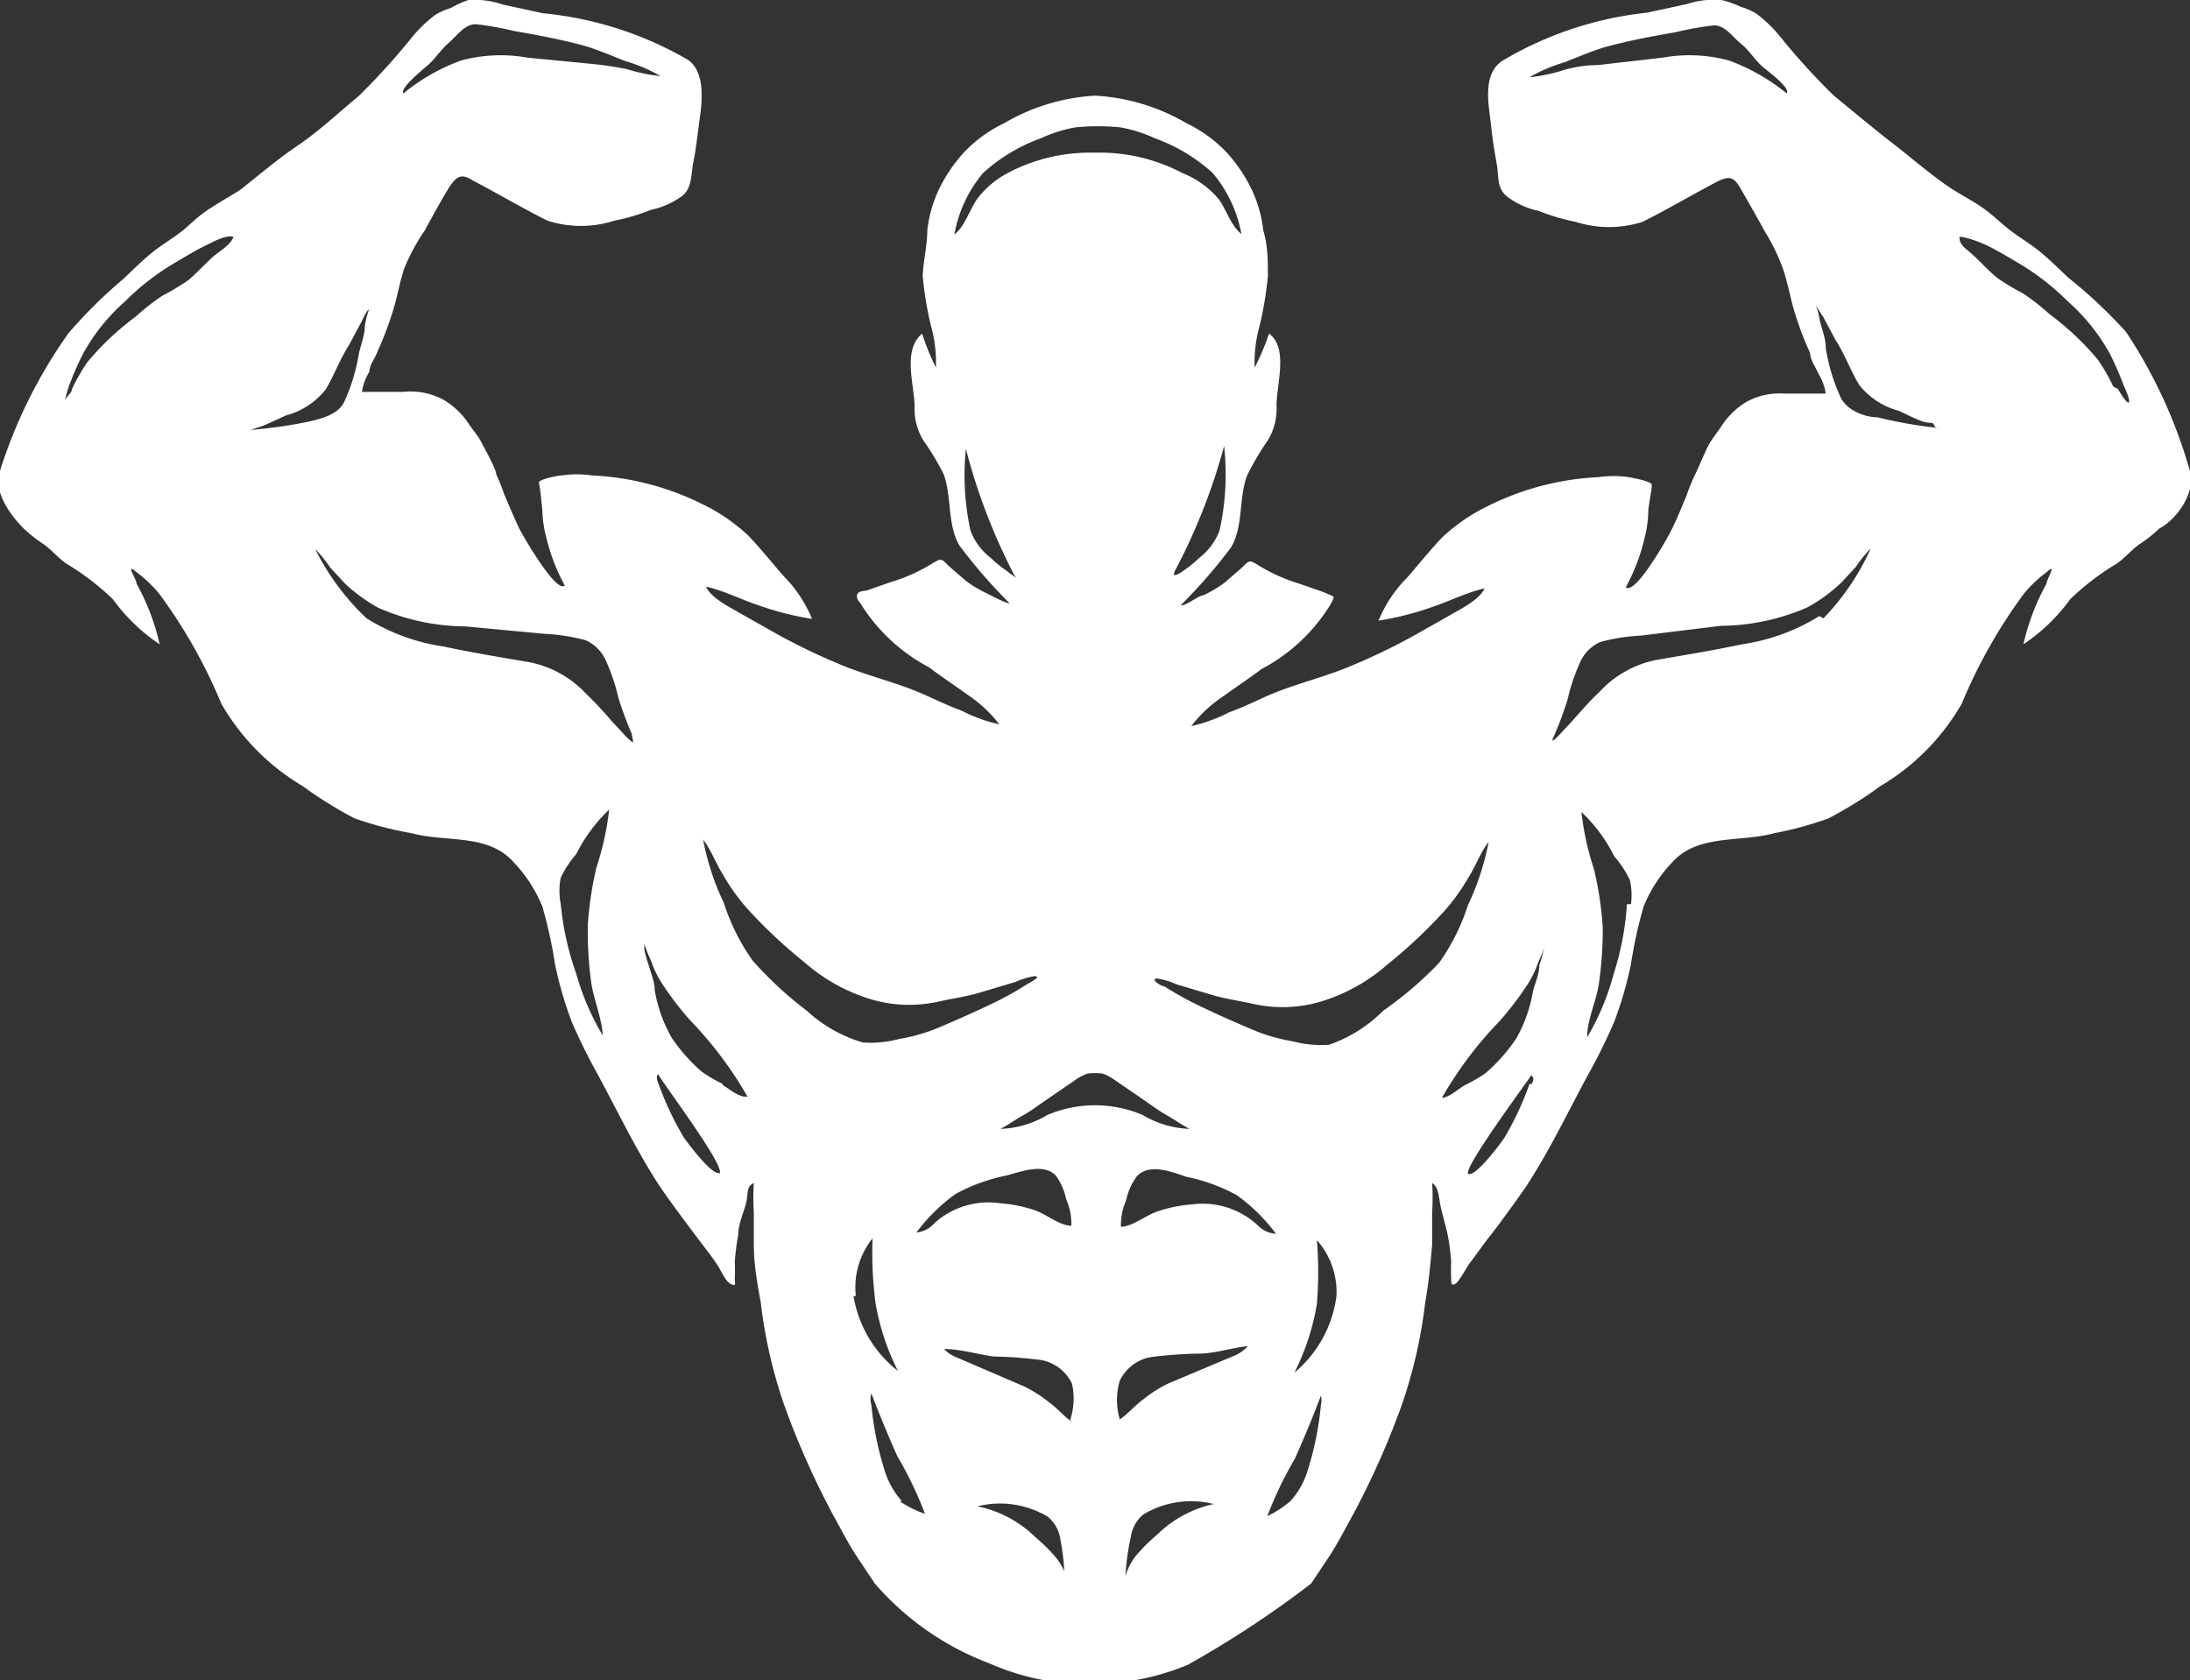 <svg xmlns="http://www.w3.org/2000/svg" viewBox="0 0 38 29.16"><rect x="0" y="0" width="38" height="29.16" fill="#333333" stroke="none"/><defs><style>.cls-1{fill:#fff;}</style></defs><g id="Layer_2" data-name="Layer 2"><g id="artwork"><path class="cls-1" d="M38,8.18h0a8.57,8.57,0,0,0-1.11-2.42,8.43,8.43,0,0,0-1-.94c-.16-.15-.32-.31-.49-.45s-.33-.23-.49-.35-.3-.26-.46-.38-.39-.24-.58-.36c-.36-.24-.69-.53-1-.77s-.71-.57-1.06-.86a11.84,11.84,0,0,1-.91-1,2.33,2.33,0,0,0-.42-.41,1.07,1.07,0,0,0-.27-.12A1.73,1.73,0,0,0,29.87,0a1.55,1.55,0,0,0-.6.07l-.69.15a6.17,6.17,0,0,0-2.52.84c-.34.24-.23.74-.19,1.1s.06.45.1.68,0,.43.18.57a1.38,1.38,0,0,0,.55.25,3.61,3.61,0,0,0,.64.19,1.91,1.91,0,0,0,1.16,0c.44-.22.86-.47,1.3-.7.24-.12.3-.06.43.17s.27.47.4.71a3.43,3.43,0,0,1,.32.67c.08.25.12.5.2.75a5.6,5.6,0,0,0,.26.68c0,.12.09.23.14.35a.93.93,0,0,1,.13.35c-.24,0-.48,0-.72,0a1.2,1.2,0,0,0-.65.14,1.35,1.35,0,0,0-.45.44c-.07.1-.14.19-.2.29s-.21.47-.26.56a3.65,3.65,0,0,0-.14.35c-.09.21-.17.42-.28.63s-.62,1.09-.77.95a3.32,3.32,0,0,0,.32-.83,2,2,0,0,0,.07-.48c0-.1.07-.41.06-.47s-.34-.12-.4-.13a1.82,1.82,0,0,0-.52,0,4.79,4.79,0,0,0-1.9.49,3.22,3.22,0,0,0-.81.55c-.22.23-.41.47-.62.71a2.28,2.28,0,0,0-.49.74,5.19,5.19,0,0,0,.94-.24c.3-.1.59-.25.9-.32-.08.18-.36.33-.52.42l-.6.34a10.84,10.84,0,0,1-1.33.64c-.44.17-.9.28-1.33.47-.22.1-.43.2-.65.28a2.76,2.76,0,0,1-.66.24,2.31,2.31,0,0,1,.56-.52c.22-.16.45-.31.66-.47a3.1,3.1,0,0,0,1.19-1.11s.07-.12.06-.14-.13-.06-.16-.08l-.43-.15a3,3,0,0,1-.73-.33c-.15-.09-.15-.07-.27.05l-.3.26a2,2,0,0,1-.37.22c-.08,0-.32.2-.39.17a9,9,0,0,0,.87-1c.22-.37.13-.86.28-1.25A4.69,4.69,0,0,1,22,7.64a1.05,1.05,0,0,0,.15-.6c0-.38.21-1-.13-1.25a4.35,4.35,0,0,1-.25.59,2.38,2.38,0,0,1,.09-.74A6.27,6.27,0,0,0,22,4.79c0-.26,0-.53-.08-.79a2.23,2.23,0,0,0-.22-.75,2.65,2.65,0,0,0-.43-.62,2.36,2.36,0,0,0-.68-.49A3.51,3.51,0,0,0,19,1.66h0a3.51,3.51,0,0,0-1.58.48,2.36,2.36,0,0,0-.68.49,2.65,2.65,0,0,0-.43.62,2.23,2.23,0,0,0-.22.75c0,.26-.07.53-.08.79a6.27,6.27,0,0,0,.14.85,2.38,2.38,0,0,1,.09.74A4.35,4.35,0,0,1,16,5.79c-.34.28-.14.87-.13,1.25a1.05,1.05,0,0,0,.15.6,4.69,4.69,0,0,1,.35.58c.15.39.06.88.28,1.25a9,9,0,0,0,.87,1c-.07,0-.31-.13-.39-.17a2,2,0,0,1-.37-.22l-.3-.26c-.12-.12-.12-.14-.27-.05a3,3,0,0,1-.73.33l-.43.15s-.15,0-.16.08.05.12.06.14a3.1,3.1,0,0,0,1.19,1.11c.21.16.44.31.66.47a2.31,2.31,0,0,1,.56.52,2.76,2.76,0,0,1-.66-.24c-.22-.08-.43-.18-.65-.28-.43-.19-.89-.3-1.33-.47a10.84,10.84,0,0,1-1.33-.64l-.6-.34c-.16-.09-.44-.24-.52-.42.31.07.6.22.9.32a5.19,5.19,0,0,0,.94.24,2.28,2.28,0,0,0-.49-.74c-.21-.24-.4-.48-.62-.71a3.22,3.22,0,0,0-.81-.55,4.79,4.79,0,0,0-1.9-.49,1.82,1.82,0,0,0-.52,0c-.06,0-.42.07-.4.13s.05.37.06.47a2,2,0,0,0,.07.48,3.32,3.32,0,0,0,.32.83c-.15.14-.71-.84-.77-.95s-.19-.42-.28-.63a3.65,3.65,0,0,0-.14-.35c0-.09-.21-.46-.26-.56s-.13-.19-.2-.29a1.35,1.35,0,0,0-.45-.44A1.2,1.2,0,0,0,7,6.8c-.24,0-.48,0-.72,0a.93.93,0,0,1,.13-.35c0-.12.1-.23.14-.35a5.6,5.6,0,0,0,.26-.68c.08-.25.12-.5.2-.75A3.43,3.43,0,0,1,7.37,4c.13-.24.26-.48.4-.71S8,3,8.2,3.13c.44.23.86.48,1.3.7a1.91,1.91,0,0,0,1.16,0,3.61,3.61,0,0,0,.64-.19,1.38,1.38,0,0,0,.55-.25c.16-.14.14-.37.18-.57s.07-.45.1-.68.15-.86-.19-1.1A6.17,6.17,0,0,0,9.42.23L8.73.08A1.55,1.55,0,0,0,8.13,0a1.73,1.73,0,0,0-.31.14,1.07,1.07,0,0,0-.27.12,2.33,2.33,0,0,0-.42.41,11.84,11.84,0,0,1-.91,1c-.35.29-.69.61-1.06.86s-.69.53-1,.77c-.19.12-.39.23-.58.36s-.3.26-.46.38-.33.22-.49.35-.33.3-.49.45a8.43,8.43,0,0,0-.95.94A8.57,8.57,0,0,0,0,8.17H0c-.13.35.18.77.41,1a2.63,2.63,0,0,0,.37.29c.13.1.24.23.37.32a4.46,4.46,0,0,1,.81.62,3.16,3.16,0,0,0,.81.78,3.93,3.93,0,0,0-.4-1.05c0-.08-.21-.38,0-.2a2.28,2.28,0,0,1,.39.37,9,9,0,0,1,1.08,1.91,3.94,3.94,0,0,0,1.41,1.43,7.07,7.07,0,0,0,.9.56,6.05,6.05,0,0,0,1,.26c.58.16,1.32,0,1.76.5a2.43,2.43,0,0,1,.5.77,7.7,7.7,0,0,1,.22,1,6.61,6.61,0,0,0,.29,1,10,10,0,0,0,.46.93c.35.65.67,1.32,1.07,1.93.2.29.41.57.62.85s.24.31.35.47.16.32.26.37.07,0,.07-.1a2.64,2.64,0,0,0,0-.28,3.78,3.78,0,0,1,.06-.47c0-.18.08-.35.13-.53s0-.31.14-.37a4.16,4.16,0,0,0,0,.51c0,.19,0,.38,0,.56,0,.34.06.67.12,1a8.45,8.45,0,0,0,.41,1.79,14.19,14.19,0,0,0,.83,1.87c.15.27.29.55.46.8l.28.42a4.93,4.93,0,0,0,2,1.39,4.18,4.18,0,0,0,1.88.35,4.31,4.31,0,0,0,1.55-.33,17.66,17.66,0,0,0,2.14-1.41l.28-.42c.17-.25.31-.53.46-.8a14.19,14.19,0,0,0,.83-1.87,8.45,8.45,0,0,0,.41-1.79c.06-.33.09-.66.12-1,0-.18,0-.37,0-.56a4.16,4.16,0,0,0,0-.51c.11.06.12.26.14.37s.09.35.13.53a3.78,3.78,0,0,1,.06.47,2.64,2.64,0,0,0,0,.28c0,.08,0,.14.07.1s.19-.28.26-.37.23-.32.35-.47.42-.56.62-.85c.4-.61.72-1.28,1.07-1.93a10,10,0,0,0,.46-.93,6.61,6.61,0,0,0,.29-1,7.7,7.7,0,0,1,.22-1,2.43,2.43,0,0,1,.5-.77c.44-.49,1.18-.34,1.76-.5a6.05,6.05,0,0,0,.95-.26,7.07,7.07,0,0,0,.9-.56,3.94,3.94,0,0,0,1.41-1.43,9,9,0,0,1,1.08-1.91,2.28,2.28,0,0,1,.39-.37c.2-.18,0,.12,0,.2a3.93,3.93,0,0,0-.4,1.05,3.16,3.16,0,0,0,.81-.78,4.46,4.46,0,0,1,.81-.62c.13-.09.24-.22.37-.32a2.63,2.63,0,0,0,.37-.29C37.79,9,38.1,8.53,38,8.18ZM31,1.62a3.45,3.45,0,0,0-1-.57A2.63,2.63,0,0,0,28.85,1l-1.13.13q-.3,0-.6.09a2.85,2.85,0,0,1-.58.12,2.73,2.73,0,0,1,.61-.26c.23-.09.46-.19.69-.26.4-.11.82-.19,1.23-.26a5.57,5.57,0,0,1,.67-.12c.2,0,.33.21.47.32s.25.3.4.42S31.07,1.54,31,1.62ZM7.39,1.16c.15-.12.25-.29.4-.42s.27-.32.47-.32a5.57,5.57,0,0,1,.67.12c.41.07.83.15,1.23.26.23.07.46.17.69.26a2.73,2.73,0,0,1,.61.26,2.85,2.85,0,0,1-.58-.12q-.3-.06-.6-.09L9.15,1A2.63,2.63,0,0,0,8,1.05a3.45,3.45,0,0,0-1,.57C6.93,1.54,7.32,1.22,7.39,1.16ZM3.68,4.47c-.14.13-.27.27-.41.39a4.12,4.12,0,0,1-.45.27,3.82,3.82,0,0,0-.46.36,4.85,4.85,0,0,0-.84.79,3.17,3.17,0,0,0-.27.47c0,.07-.13.16-.14.23s.07-.25.09-.29a5.38,5.38,0,0,1,.24-.55,3.4,3.4,0,0,1,.73-.91,4.31,4.31,0,0,1,.9-.69c.15-.09.3-.18.46-.26s.39-.21.52-.17C4,4.26,3.8,4.36,3.68,4.47ZM21.16,9.21a1.08,1.08,0,0,1-.35.47,2,2,0,0,1-.27.22s-.24.18-.15,0v0a10.32,10.32,0,0,0,.85-2.16A4.5,4.5,0,0,1,21.16,9.21Zm-4.6-5.14A2.27,2.27,0,0,1,17.06,3a3,3,0,0,1,1-.6,2.47,2.47,0,0,1,.6-.19,4,4,0,0,1,.78,0,2.47,2.47,0,0,1,.6.19,3,3,0,0,1,1,.6,2.27,2.27,0,0,1,.5,1.06c-.18-.14-.26-.42-.39-.6A1.6,1.6,0,0,0,20.51,3,3.06,3.06,0,0,0,19,2.65h0A3.06,3.06,0,0,0,17.49,3a1.6,1.6,0,0,0-.54.46C16.82,3.65,16.74,3.93,16.56,4.07Zm.9,5.83a2,2,0,0,1-.27-.22,1.08,1.08,0,0,1-.35-.47,4.5,4.5,0,0,1-.08-1.42A10.32,10.32,0,0,0,17.61,10v0C17.7,10.08,17.48,9.92,17.46,9.9ZM4.35,7.46h0s0,0,0,0,.18-.06.21-.07.27-.12.4-.18a1.31,1.31,0,0,0,.69-.45c.15-.25.25-.53.41-.78l.22-.41s.1-.22.12-.19a1.42,1.42,0,0,0-.07.28c0,.15-.06.3-.1.46a3.28,3.28,0,0,1-.26.86c-.11.22-.41.29-.63.34A8.1,8.1,0,0,1,4.35,7.46Zm5.91,9.6c.05.31.18.6.2.91A4.34,4.34,0,0,1,10,16.9a5,5,0,0,1-.27-1.21,1.18,1.18,0,0,1,0-.46,1.82,1.82,0,0,1,.27-.41,2.75,2.75,0,0,1,.57-.77,4.94,4.94,0,0,1-.22,1,6,6,0,0,0-.15,1A6.46,6.46,0,0,0,10.26,17.06Zm.62-4.26-.25-.27c-.15-.17-.29-.33-.45-.48a1.82,1.82,0,0,0-1.06-.57c-.47-.08-.95-.16-1.42-.26a3.49,3.49,0,0,1-1.34-.49,4.27,4.27,0,0,1-.89-1.2,2,2,0,0,1,.26.32l.25.27a2.79,2.79,0,0,0,.59.43,3.81,3.81,0,0,0,1.5.32L9.46,11a3.29,3.29,0,0,1,.7.11.69.69,0,0,1,.36.37,3.33,3.33,0,0,1,.21.63,6.56,6.56,0,0,0,.23.62C11,12.94,11,12.9,10.88,12.8Zm.3,3.55h0Zm1.3,4c-.12.06-.56-.53-.62-.62a5.37,5.37,0,0,1-.44-.94s-.05-.1,0-.15C11.5,18.8,12.63,20.29,12.48,20.37Zm.06-1.54a2.6,2.6,0,0,1-.36-.21,3,3,0,0,1-.53-.6,2.52,2.52,0,0,1-.29-.82c0-.15-.07-.3-.11-.45a2.33,2.33,0,0,1-.07-.25v-.1a2.33,2.33,0,0,0,.12.3,1.69,1.69,0,0,0,.17.36,5.45,5.45,0,0,0,.5.66,6.67,6.67,0,0,1,1,1.33C12.82,19.05,12.65,18.89,12.54,18.83ZM14,17.54a6.47,6.47,0,0,1-.94-.87,3.66,3.66,0,0,1-.5-1,4.52,4.52,0,0,1-.36-1.1c.14.18.22.41.34.6a3.51,3.51,0,0,0,.42.59,8.62,8.62,0,0,0,1,.94,3.07,3.07,0,0,0,1,.59,2.33,2.33,0,0,0,1.33.09c.22-.05.44-.08.66-.14l.67-.2a1.26,1.26,0,0,1,.33-.1c.14,0-.08.11-.13.14a5.54,5.54,0,0,1-.53.3c-.35.17-.71.33-1.07.48a3.15,3.15,0,0,1-.62.17,1.9,1.9,0,0,1-.63.06A2.45,2.45,0,0,1,14,17.54Zm.85,4.95h0a1.36,1.36,0,0,1,.29-1,6.88,6.88,0,0,0,.05,1.11,4.16,4.16,0,0,0,.39,1.19A2.08,2.08,0,0,1,14.81,22.49Zm.8,3.56a1.4,1.4,0,0,1-.28-.47,5.45,5.45,0,0,1-.25-1.2h0a.34.34,0,0,1,0-.2c.14.37.29.73.45,1.09a6.54,6.54,0,0,1,.48,1A1.84,1.84,0,0,1,15.61,26.05Zm.25-4.66a3.09,3.09,0,0,1,.68-.67,3.1,3.1,0,0,1,.88-.32c.26-.07.65-.22.86,0a1.07,1.07,0,0,1,.18.41,1.08,1.08,0,0,1,.09.46c-.21,0-.43-.2-.64-.27a2.46,2.46,0,0,0-.6-.12,1.4,1.4,0,0,0-1.13.34A.48.48,0,0,1,15.86,21.39Zm2.61,6a1,1,0,0,0-.23-.41,3.11,3.11,0,0,0-.32-.31,2,2,0,0,0-1-.53,1.61,1.61,0,0,1,1.22.18.62.62,0,0,1,.22.4A3.85,3.85,0,0,1,18.47,27.35Zm.1-2.71c-.14-.09-.26-.24-.4-.34a2.22,2.22,0,0,0-.46-.29l-1.14-.49a.61.61,0,0,1-.23-.15c.29,0,.57.09.86.13a7.54,7.54,0,0,1,.82.06.74.74,0,0,1,.54.41A1.18,1.18,0,0,1,18.57,24.64ZM19,19.18h0a2.12,2.12,0,0,0-.83.17,1.69,1.69,0,0,1-.81.24c.15-.08.32-.2.4-.24s.26-.17.39-.26l.51-.35a.84.84,0,0,1,.21-.11,1.06,1.06,0,0,1,.26,0,.84.84,0,0,1,.21.11l.51.35c.13.09.25.18.39.26s.25.16.4.24a1.69,1.69,0,0,1-.81-.24A2.12,2.12,0,0,0,19,19.18Zm1.08,7.45a3.11,3.11,0,0,0-.32.31,1,1,0,0,0-.23.41,3.85,3.85,0,0,1,.09-.67.62.62,0,0,1,.22-.4,1.61,1.61,0,0,1,1.22-.18A2,2,0,0,0,20.08,26.63Zm1.35-3.11L20.29,24a2.22,2.22,0,0,0-.46.29c-.14.1-.26.25-.4.34a1.18,1.18,0,0,1,0-.67.74.74,0,0,1,.54-.41,7.54,7.54,0,0,1,.82-.06c.29,0,.57-.1.86-.13A.61.61,0,0,1,21.43,23.52Zm-.74-2.62a2.46,2.46,0,0,0-.6.12c-.21.07-.43.26-.64.27a1.08,1.08,0,0,1,.09-.46,1.07,1.07,0,0,1,.18-.41c.21-.24.6-.09.86,0a3.1,3.1,0,0,1,.88.32,3.09,3.09,0,0,1,.68.67.48.48,0,0,1-.32-.15A1.4,1.4,0,0,0,20.69,20.9Zm2.23,3.48h0a5.45,5.45,0,0,1-.25,1.2,1.4,1.4,0,0,1-.28.47,1.84,1.84,0,0,1-.4.26,6.54,6.54,0,0,1,.48-1c.16-.36.31-.72.45-1.09A.34.34,0,0,1,22.92,24.38Zm.27-1.89h0a2.08,2.08,0,0,1-.73,1.33,4.16,4.16,0,0,0,.39-1.19,6.88,6.88,0,0,0,0-1.11A1.36,1.36,0,0,1,23.19,22.49ZM24,17.54a2.45,2.45,0,0,1-.94.59,1.9,1.9,0,0,1-.63-.06,3.15,3.15,0,0,1-.62-.17c-.36-.15-.72-.31-1.07-.48a5.54,5.54,0,0,1-.53-.3c-.05,0-.27-.13-.13-.14a1.26,1.26,0,0,1,.33.1l.67.2c.22.06.44.09.66.14a2.33,2.33,0,0,0,1.33-.09,3.07,3.07,0,0,0,1-.59,8.62,8.62,0,0,0,1-.94,3.51,3.51,0,0,0,.42-.59c.12-.19.2-.42.34-.6a4.52,4.52,0,0,1-.36,1.1,3.66,3.66,0,0,1-.5,1A6.47,6.47,0,0,1,24,17.54Zm2.54,1.27a5.37,5.37,0,0,1-.44.94c-.06.09-.5.68-.62.62s1-1.57,1.09-1.71C26.63,18.71,26.6,18.76,26.58,18.81Zm.24-2.31a2.33,2.33,0,0,1-.07.25c0,.15-.07.3-.11.45a2.52,2.52,0,0,1-.29.82,3,3,0,0,1-.53.6,2.6,2.6,0,0,1-.36.21c-.11.06-.28.22-.4.22a6.67,6.67,0,0,1,1-1.33,5.45,5.45,0,0,0,.5-.66,1.69,1.69,0,0,0,.17-.36,2.33,2.33,0,0,0,.12-.3Zm0-.14h0Zm1.45-.67A5,5,0,0,1,28,16.9,4.34,4.34,0,0,1,27.54,18c0-.31.15-.6.2-.91a6.46,6.46,0,0,0,.07-1,6,6,0,0,0-.15-1,4.94,4.94,0,0,1-.22-1,2.75,2.75,0,0,1,.57.77,1.82,1.82,0,0,1,.27.41A1.18,1.18,0,0,1,28.3,15.69Zm3.34-5a3.49,3.49,0,0,1-1.34.49c-.47.1-.95.18-1.42.26a1.82,1.82,0,0,0-1.06.57c-.16.15-.3.31-.45.48l-.25.27c-.1.1-.15.14-.08,0a6.56,6.56,0,0,0,.23-.62,3.33,3.33,0,0,1,.21-.63.69.69,0,0,1,.36-.37,3.29,3.29,0,0,1,.7-.11l1.39-.17a3.81,3.81,0,0,0,1.5-.32,2.79,2.79,0,0,0,.59-.43l.25-.27a2,2,0,0,1,.26-.32A4.27,4.27,0,0,1,31.64,10.73Zm2-3.27h0a8.1,8.1,0,0,1-1-.18c-.22,0-.52-.12-.63-.34a3.28,3.28,0,0,1-.26-.86c0-.16-.06-.31-.1-.46a1.42,1.42,0,0,0-.07-.28s.1.17.12.19l.22.41c.16.25.26.53.41.78a1.31,1.31,0,0,0,.69.45c.13.06.26.13.4.18s.19,0,.21.07S33.7,7.47,33.65,7.46Zm3.1-.71a3.17,3.17,0,0,0-.27-.47,4.85,4.85,0,0,0-.84-.79,3.82,3.82,0,0,0-.46-.36,4.12,4.12,0,0,1-.45-.27c-.14-.12-.27-.26-.41-.39S34,4.26,34,4.11c.13,0,.4.11.52.17s.31.17.46.26a4.31,4.31,0,0,1,.9.69,3.4,3.4,0,0,1,.73.91,5.38,5.38,0,0,1,.24.55s.12.25.09.29S36.79,6.82,36.75,6.75Z"/></g></g></svg>